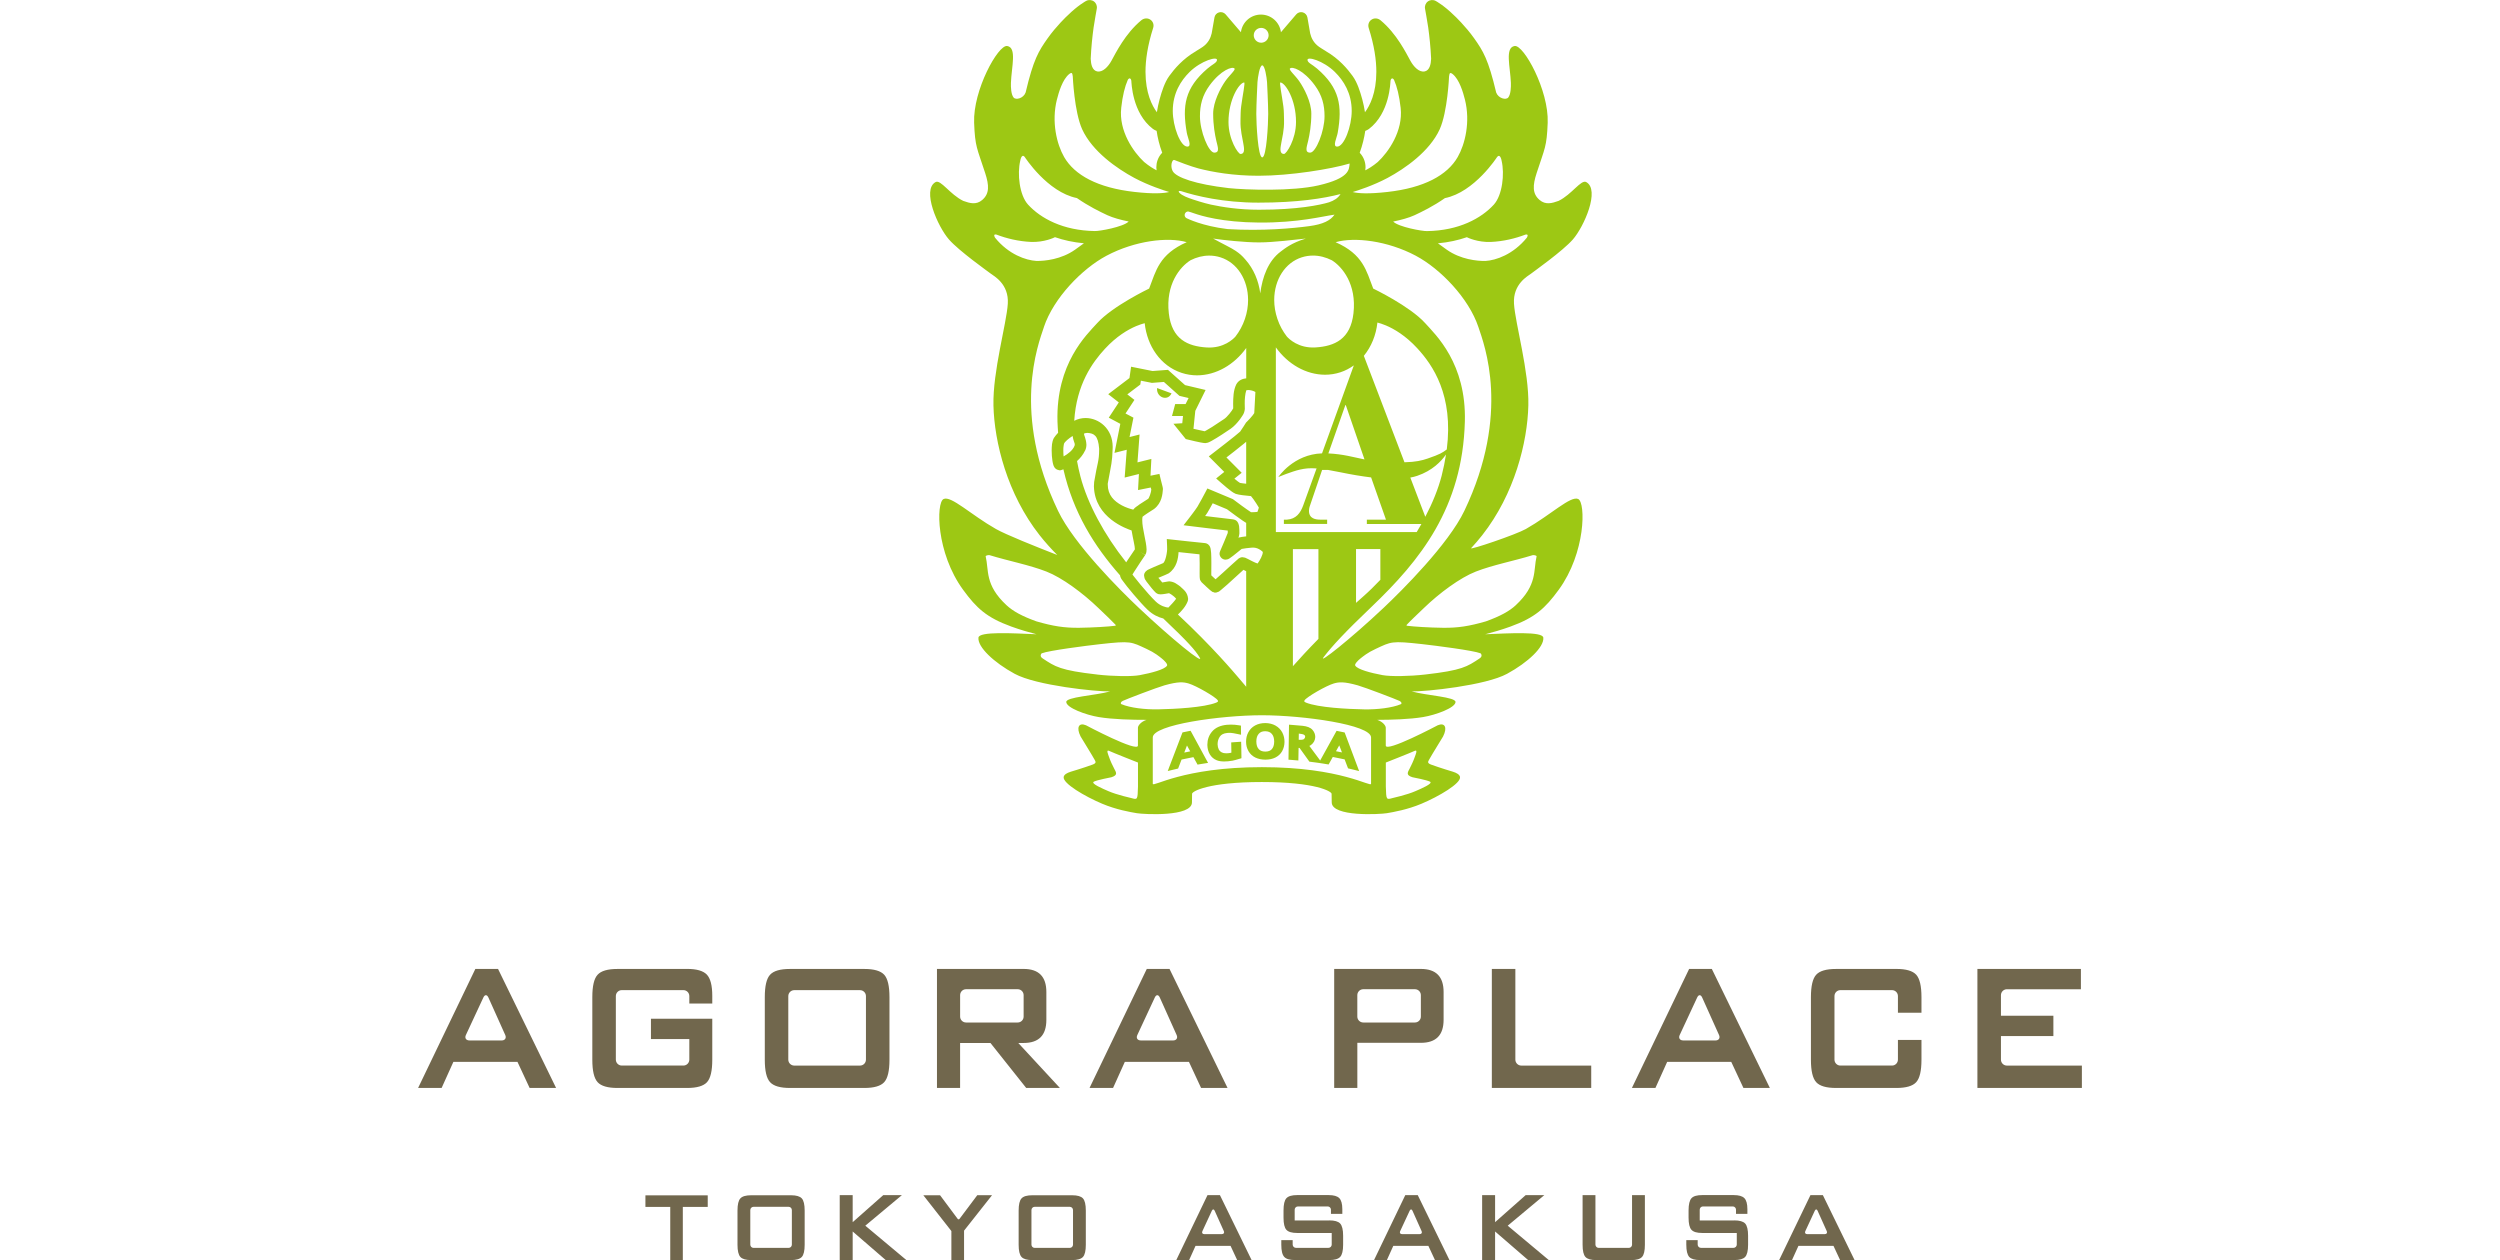 <?xml version="1.0" encoding="UTF-8"?>
<svg id="_レイヤー_1" width="115" data-name="レイヤー 1" xmlns="http://www.w3.org/2000/svg" viewBox="0 0 76.535 57.969">
  <path d="m2.633,44.572l-2.633,5.474h1.082l.541-1.2h2.948l.559,1.2h1.218l-2.67-5.474h-1.045Zm1.213,3.288h-1.489c-.151,0-.223-.113-.159-.248l.806-1.731c.064-.137.166-.135.229.002l.776,1.728c.062.137-.011.25-.162.25Zm16.683-3.288h-3.426c-.445,0-.749.088-.911.265-.164.176-.244.52-.244,1.029v2.886c0,.509.08.851.244,1.029.162.176.466.265.911.265h3.426c.445,0,.748-.089.911-.265.162-.178.243-.52.243-1.029v-2.886c0-.509-.081-.853-.243-1.029-.163-.176-.466-.265-.911-.265Zm.072,4.171c0,.151-.122.274-.274.274h-3.024c-.15,0-.274-.123-.274-.274v-2.922c0-.151.124-.274.274-.274h3.024c.151,0,.274.123.274.274v2.922Zm12.918-4.171l-2.633,5.474h1.082l.541-1.2h2.95l.558,1.2h1.218l-2.669-5.474h-1.046Zm1.214,3.288h-1.491c-.151,0-.222-.113-.158-.248l.806-1.731c.064-.137.165-.135.227.002l.776,1.728c.062.137-.009.25-.162.25Zm23.734-3.288l-2.632,5.474h1.082l.54-1.2h2.948l.56,1.2h1.216l-2.669-5.474h-1.046Zm1.215,3.288h-1.491c-.151,0-.221-.113-.158-.248l.806-1.731c.064-.137.166-.135.227.002l.777,1.728c.062.137-.01.25-.161.25Zm13.402,1.157c-.151,0-.273-.123-.273-.274v-1.084h2.412v-.934h-2.412v-.947c0-.149.122-.273.273-.273h3.405v-.933h-4.761v5.474h4.806v-1.029h-3.451Zm-19.12,0h-3.216c-.151,0-.274-.123-.274-.274v-4.171h-1.082v5.474h4.572v-1.029Zm-41.586-4.445h-3.21c-.444,0-.749.088-.91.265-.164.176-.244.52-.244,1.029v2.886c0,.509.081.851.244,1.029.161.176.466.265.91.265h3.21c.445,0,.748-.089.911-.265.162-.178.243-.52.243-1.029v-1.889h-2.821v.933h1.765v.947c0,.149-.122.273-.272.273h-2.835c-.151,0-.273-.124-.273-.273v-2.924c0-.15.122-.273.273-.273h2.835c.151,0,.272.123.272.273v.343h1.056v-.352c0-.479-.085-.807-.253-.981-.168-.172-.468-.259-.901-.259Zm55.623,0h-2.777c-.446,0-.749.088-.911.265-.162.176-.243.52-.243,1.029v2.886c0,.509.081.851.243,1.029.162.177.465.265.911.265h2.777c.445,0,.749-.088.911-.265.162-.178.243-.52.243-1.029v-.914h-1.083v.905c0,.15-.122.273-.271.273h-2.376c-.15,0-.272-.123-.272-.273v-2.924c0-.15.122-.273.272-.273h2.376c.149,0,.271.123.271.273v.767h1.083s0-.721,0-.721c0-.509-.081-.853-.243-1.029-.162-.176-.466-.265-.911-.265Zm-20.828,2.338v-1.278c0-.707-.349-1.061-1.046-1.061h-3.987v5.474h1.065v-2.075h2.922c.697,0,1.046-.353,1.046-1.06Zm-1.046-.147c0,.15-.123.272-.272.272h-2.377c-.151,0-.274-.122-.274-.272v-.987c0-.15.123-.272.274-.272h2.377c.149,0,.272.122.272.272v.987Zm-18.518,1.214h.245c.698,0,1.046-.354,1.046-1.062v-1.283c0-.707-.348-1.061-1.046-1.061h-3.986v5.474h1.064v-2.068h1.396l1.644,2.068h1.55l-1.914-2.068Zm-2.404-.942c-.149,0-.272-.122-.272-.272v-.987c0-.15.123-.272.272-.272h2.377c.15,0,.272.122.272.272v.987c0,.15-.122.272-.272.272h-2.377Z" fill="#71674d"/>
  <path d="m34.658,18.095l-.665-.245c-.043.428.482.631.665.245Zm18.711,4.861c-.345-.172-1.263.728-2.412,1.378-.454.258-2.616.989-2.516.88.173-.187.343-.385.507-.593,1.492-1.895,2.084-4.29,2.123-5.97.038-1.563-.602-3.761-.66-4.679-.057-.918.653-1.281.776-1.378.122-.096,1.471-1.049,1.932-1.579.514-.588,1.263-2.288.613-2.641-.236-.127-.661.571-1.271.867-.304.11-.596.192-.871-.041-.341-.289-.323-.669-.136-1.243.373-1.148.464-1.192.507-2.31.057-1.493-1.104-3.599-1.522-3.531-.454.073-.201.947-.171,1.694.007.195-.005.532-.122.676-.103.126-.452.043-.555-.231-.361-1.525-.595-1.901-1.015-2.496-.381-.538-.898-1.038-.93-1.06-.451-.445-.819-.647-.839-.657-.115-.062-.256-.051-.36.027-.104.078-.154.211-.127.338,0,.001.109.599.146.864.054.394.109.894.133,1.432-.009.257-.072.534-.293.582-.259.056-.514-.222-.659-.486-.205-.371-.637-1.253-1.373-1.864-.117-.097-.278-.118-.407-.037-.132.081-.186.238-.141.384.259.814.353,1.482.353,2.025-.002.978-.299,1.556-.523,1.856-.059-.389-.169-.8-.306-1.162-.067-.169-.143-.339-.267-.511-.229-.315-.612-.78-1.231-1.139v-.002c-.056-.028-.306-.193-.306-.193-.248-.174-.361-.407-.411-.622l-.127-.732c-.02-.112-.103-.202-.212-.233-.11-.03-.227.007-.301.092l-.704.822c-.058-.458-.448-.811-.921-.812-.472.001-.863.354-.92.812l-.704-.822c-.074-.085-.192-.122-.301-.092-.109.031-.193.121-.212.233l-.128.732c-.049.216-.163.448-.41.622,0,0-.25.165-.307.193,0,0,.001.002.001.002-.62.359-1.002.824-1.232,1.139-.124.171-.199.342-.266.511-.137.362-.248.773-.307,1.162-.223-.3-.521-.877-.524-1.856,0-.543.094-1.211.353-2.025.047-.146-.008-.303-.14-.384-.13-.081-.291-.06-.408.037-.737.611-1.168,1.493-1.373,1.864-.145.264-.4.542-.659.486-.221-.048-.284-.326-.293-.582.023-.538.078-1.037.132-1.432.038-.265.146-.863.146-.864.027-.127-.023-.26-.127-.338-.104-.078-.246-.089-.36-.027-.021.011-.389.212-.84.657-.033.022-.55.522-.93,1.06-.42.595-.655.971-1.015,2.496-.102.274-.452.357-.554.231-.117-.144-.129-.481-.122-.676.029-.747.281-1.621-.172-1.694-.417-.067-1.578,2.038-1.521,3.531.042,1.118.135,1.162.507,2.31.187.574.204.953-.136,1.243-.274.233-.567.151-.871.041-.611-.296-1.037-.994-1.271-.867-.651.353.098,2.053.613,2.641.461.53,1.81,1.484,1.932,1.579.123.097.833.46.775,1.378-.057.918-.697,3.117-.66,4.679.04,1.68.632,4.075,2.125,5.97.259.329.533.631.81.908-1.008-.393-2.366-.937-2.82-1.195-1.148-.65-2.067-1.55-2.411-1.378-.345.173-.345,2.469.899,4.173.624.854,1.089,1.281,2.218,1.692.431.156.799.26,1.161.355-1.086-.046-2.641-.139-2.672.154-.045.434.71,1.144,1.665,1.664.989.54,3.761.825,4.391.811-.714.196-2.035.253-2.017.491.019.267.904.591,1.493.689.645.108,1.553.129,2.201.128-.257.083-.397.267-.397.362v.82c0,.336-2.391-.933-2.391-.933-.326-.137-.457.097-.246.516.001.011.521.843.649,1.078.051.094.08.15-.108.219-.408.15-.991.323-.991.323-.188.059-.304.132-.328.236-.068.295.986.908,1.774,1.239.643.271,1.288.383,1.591.434.317.053,2.535.177,2.535-.499,0-.205.006-.259.005-.394,0-.108.731-.541,3.209-.541s3.209.434,3.209.541c0,.135.006.189.006.394,0,.676,2.218.552,2.535.499.302-.051.947-.163,1.591-.434.788-.331,1.842-.943,1.775-1.239-.025-.103-.141-.177-.328-.236,0,0-.584-.173-.991-.323-.189-.069-.16-.125-.109-.219.128-.236.648-1.068.649-1.078.212-.418.08-.653-.245-.516,0,0-2.391,1.269-2.391.933v-.82c0-.096-.139-.279-.396-.362.64-.001,1.496-.025,2.112-.128.588-.098,1.474-.422,1.493-.689.016-.238-1.304-.295-2.018-.491.629.014,3.402-.271,4.39-.811.956-.52,1.711-1.23,1.666-1.664-.031-.292-1.586-.199-2.672-.154.363-.095.731-.199,1.163-.355,1.129-.411,1.594-.838,2.218-1.692,1.243-1.704,1.243-4,.899-4.173Zm-20.254,13.223c-.015.63-.027.607-.306.532,0,0-.671-.149-1.055-.318-.262-.114-.826-.352-.671-.436.14-.076.809-.204.809-.204.311-.098.222-.219.121-.411-.065-.122-.17-.341-.231-.525-.035-.106-.154-.356.015-.273.14.069,1.318.533,1.318.533v1.102Zm11.4-1.102s1.178-.464,1.318-.533c.169-.083.051.167.016.273-.062.184-.168.403-.231.525-.101.192-.189.313.122.411,0,0,.669.128.809.204.154.084-.41.322-.672.436-.383.169-1.054.318-1.054.318-.279.075-.291.098-.307-.532v-1.102Zm6.425-24.286c.161-.036.082.112.062.143-.629.774-1.42,1.041-1.905,1.07-.386.006-1.14-.069-1.775-.516-.025-.019-.266-.189-.41-.296.484-.043.93-.141,1.331-.281.02.014.504.246,1.111.218.572-.026,1.116-.159,1.586-.338Zm-1.308-3.565c.151-.19.209.166.209.166.145.605.036,1.588-.358,2.021-.577.631-1.609,1.196-3.069,1.217-.204.011-1.316-.188-1.56-.438h-.001c.371-.076.718-.171.981-.291.34-.159.864-.412,1.4-.788,1.36-.272,2.398-1.888,2.398-1.887Zm-6.063-1.204c.057-.02.126-.058.168-.088.965-.734.987-2.151.994-2.221.008-.072.079-.176.163-.037.136.307.239.718.304,1.29.118,1.062-.565,2.033-1.054,2.487-.233.195-.444.317-.573.383.006-.046.011-.093.011-.139,0-.108-.018-.219-.056-.327-.046-.131-.12-.248-.212-.342.131-.357.212-.706.255-1.006Zm1.024,2.164c.803-.432,1.934-1.217,2.401-2.239.363-.809.43-2.428.43-2.429.023-.126.021-.217.16-.115.317.251.489.855.57,1.177.258,1.026.007,2.055-.333,2.646-.479.833-1.542,1.416-3.236,1.605-.871.098-1.341.066-1.595.003.237-.071.939-.295,1.603-.648Zm1.301,3.578c1.13.6,2.438,1.953,2.88,3.281.268.803,1.499,3.965-.647,8.455-.732,1.533-2.864,3.659-3.711,4.458-1.521,1.435-3.042,2.634-2.761,2.27.39-.507.955-1.124,2.201-2.312,2.243-2.142,4.188-4.556,4.295-8.524.073-2.676-1.343-3.992-1.827-4.529-.707-.783-2.388-1.588-2.388-1.588-.319-.819-.457-1.571-1.73-2.134.863-.25,2.384-.069,3.689.623Zm-6.437,12.711v-8.495c.555.774,1.386,1.254,2.26,1.258.239,0,.478-.037.713-.114.226-.074.429-.184.614-.316l-1.463,4.047c-1.317.042-2.01,1.088-2.01,1.088,0,0,.605-.253,1.002-.343.226-.05.431-.076.757-.052l-.613,1.696c-.132.364-.329.628-.749.66h-.142v.198h1.99v-.198h-.308c-.22,0-.528-.043-.528-.406,0-.122.044-.242.077-.33l.527-1.55h.278c.165.028.353.063.57.108.505.105.974.183,1.407.236l.683,1.943h-.88v.198h2.511c-.07.125-.142.248-.217.372h-6.479Zm1.958.785v4.129c-.496.505-.889.935-1.174,1.257v-5.386h1.174Zm-6.34,1.73c-.175-.124-.282-.226-.517-.248-.012.001-.031-.001-.066.007-.08.013-.189.033-.261.045-.05-.056-.118-.137-.179-.214.033-.014.069-.029.103-.043.165-.071.288-.117.37-.162.377-.262.439-.689.456-.979.281.032.703.077.963.103.006.11.008.265.008.417,0,.16-.002.323-.002.451,0,.065.001.121.002.168.001.023.003.044.006.069.018.035-.03.029.081.178.025.026.122.118.231.218.053.049.107.098.152.137.023.019.045.036.067.054.039.012.006.033.123.056v.004s.012.003.02.005l.022.006.049-.005s.003,0,.004,0c.006,0,.011,0,.015-.002.012-.002.021-.003.022-.005v-.003c.142-.039.109-.06.172-.094.151-.118.427-.371.683-.606.127-.116.246-.226.335-.305.012-.011.024-.022.035-.03.036.019.078.042.123.065v5.314c-.101-.122-.206-.246-.314-.371-.272-.319-1.254-1.484-2.826-2.952.154-.148.362-.368.453-.619.011-.041.015-.076.015-.108-.028-.295-.2-.41-.347-.548Zm2.851-1.36c-.079.001-.101.028-.104.02-.122.059-.081.057-.141.098-.135.115-.408.37-.662.6-.127.115-.245.223-.336.3-.066-.06-.142-.131-.195-.181,0-.029-.001-.064-.001-.101,0-.123.003-.286.003-.451,0-.17-.002-.339-.01-.476-.005-.069-.011-.129-.022-.188-.007-.031-.014-.061-.035-.109-.02-.033-.077-.152-.257-.163-.021,0-.378-.037-.728-.075-.347-.037-.686-.075-.686-.075l-.312-.034.013.313s.001.024.001.071c.021.194-.083.712-.203.733.001,0-.002,0-.02.009-.073.033-.236.099-.382.162-.074.032-.144.063-.202.091-.061.038-.075.021-.155.095-.006.005-.012.011-.017.016-.006.006-.014.012-.021.02h.001c-.072.086-.059.166-.061.175.025.197.07.188.113.274.149.204.343.435.437.52.097.065.141.063.176.063.012,0,.023,0,.035.003.135-.003.292-.039.389-.054.049.022.154.088.229.156.042.037.076.074.096.101-.062.094-.262.314-.356.405-.105-.004-.369-.07-.582-.278-.171-.162-.464-.493-.708-.786-.123-.147-.234-.285-.313-.39-.018-.024-.035-.047-.05-.066.019-.033.045-.074.073-.119h0c.175-.281.486-.739.512-.775l-.225-.145.231.137c.057-.103.057-.179.059-.252-.009-.367-.203-.96-.199-1.351,0-.062.005-.115.014-.154.086-.074.389-.268.531-.357.366-.28.387-.701.405-.902-.001-.029.003-.047-.012-.108-.016-.054-.087-.35-.088-.35l-.06-.252-.411.083.021-.409.019-.363-.639.159.096-1.283-.461.117.179-.892-.364-.192.41-.625-.327-.254.598-.453.025-.177.468.093.038.008.554-.043.715.64.421.099-.139.28h-.478l-.056.21-.091.338h.506l-.033.333-.406.024.568.704.088.021c.021.001.597.155.806.165.173-.018.192-.059.298-.106.266-.145.687-.428.871-.554.158-.111.299-.266.417-.42.115-.173.21-.254.236-.489,0-.054-.005-.137-.005-.25-.005-.192.023-.465.066-.587v.005c.003-.01.006-.024.01-.032.015-.004.045-.01.083-.01.086,0,.209.028.285.066.019.009.034.018.046.026-.006.243-.046.775-.052.971-.025.044-.111.156-.189.239-.087.097-.165.173-.165.173l-.024.022-.016.027s-.199.318-.258.394v-.002c-.162.155-1.196.95-1.198.951l-.241.186.712.715-.126.101-.248.2.24.211s.117.103.25.213c.147.113.254.216.411.284.163.054.451.077.629.095.026.003.053.005.073.008.053.057.161.206.241.333.047.073.09.142.12.193-.004.018-.009.038-.015.059-.013.049-.035.104-.05.141-.066.01-.183.016-.258.015-.014,0-.026,0-.037,0-.042-.026-.12-.08-.205-.14-.07-.05-.147-.104-.218-.156-.2-.147-.384-.285-.384-.285l-.028-.021-1.172-.49-.115.217s-.253.479-.342.621c-.088.14-.35.48-.35.48l-.289.374.469.058c.014,0,1.089.135,1.564.187,0,.027,0,.055,0,.078v.031c-.048.138-.305.728-.349.831-.02.042-.028.084-.028.122-.001.049.018.135.086.199.068.064.146.077.191.076.145-.014.141-.043.183-.059.102-.065.229-.17.356-.272.062-.05.12-.098.163-.132.015-.012.028-.022.038-.03.045-.009.124-.022.21-.033h0c.087-.011.179-.021.25-.026.005,0,.01,0,.015,0,.023,0,.043-.002.059-.002.125,0,.248.052.34.117.042.028.078.061.099.083.006.129-.131.388-.24.532-.061-.02-.164-.061-.253-.109-.072-.036-.142-.073-.202-.104-.012-.005-.022-.009-.032-.014-.048-.024-.066-.046-.203-.061Zm-7.744-6.272c.103-1.672.836-2.688,1.412-3.312.532-.577,1.053-.882,1.436-1.045.159-.066.291-.108.393-.134.113,1.045.722,1.962,1.698,2.285.234.077.474.114.713.114.874-.004,1.704-.484,2.26-1.258v1.396c-.161.016-.343.075-.456.274-.142.286-.141.628-.146.882,0,.097.002.181.003.225-.041.095-.287.412-.421.492-.115.08-.342.231-.548.362-.103.064-.201.123-.275.164-.028.015-.052.028-.07.035-.057-.011-.19-.041-.321-.071-.069-.015-.137-.03-.193-.043l.084-.826.474-.959-.945-.224-.786-.702-.709.054-.988-.198-.074.522-.977.742.486.378-.461.702.531.283-.268,1.337.564-.144-.096,1.279.655-.164-.021.392-.019.346.585-.117c.009.038.018.074.025.098,0,.1-.107.434-.162.434-.087.056-.24.151-.377.243-.116.098-.202.121-.291.243-.135-.033-.333-.093-.531-.199-.349-.192-.639-.461-.642-.953,0-.019,0-.038.001-.054.174-.954.199-.955.223-1.579.002-.033.003-.067.003-.1-.001-.848-.642-1.327-1.244-1.329-.181,0-.362.042-.525.127Zm.024,1.094c-.001.021-.002.035-.012.057-.077.209-.314.381-.501.486-.008-.084-.014-.181-.013-.27-.006-.161.032-.31.03-.31.034-.096.227-.253.397-.36.03.219.111.337.098.397Zm4.884-11.662c.691.223,1.941.532,3.565.532,1.798,0,3.007-.195,3.777-.396-.117.192-.301.3-.526.379-.424.127-1.451.344-3.223.343h-.009c-.925,0-1.681-.124-2.202-.235-.335-.072-.8-.228-.816-.233-.245-.081-.523-.183-.638-.315-.098-.115.074-.073.074-.073l-.002-.002Zm.181,1.044c.027-.067.088-.106.152-.106.019,0,.206.062.279.088.299.105,1.269.41,2.981.422,1.819.012,2.928-.292,3.471-.364-.179.265-.52.443-1.158.528-.737.099-2.15.235-3.763.136-1.175-.143-1.838-.482-1.87-.494-.063-.026-.103-.087-.103-.153,0-.02.003-.039.011-.057Zm.255,2.14c.28-.141.577-.218.868-.216.173,0,.344.025.513.079.769.243,1.27,1.024,1.272,1.961,0,.284-.046.58-.146.874-.103.305-.254.577-.435.81-.097.11-.537.548-1.318.502-.888-.055-1.611-.383-1.747-1.569-.154-1.344.523-2.146.994-2.44Zm-4.84,8.747c.041-.091.057-.186.056-.27-.015-.285-.124-.45-.107-.488.002-.009.003-.016.011-.028.049-.009.102-.022.145-.022.301.023.49.113.537.723v.036c0,.562-.084.604-.23,1.5-.008.079-.011.14-.011.199.036,1.457,1.524,1.957,1.733,2.03.062.379.158.738.152.869h0c-.053.078-.192.28-.323.48-.026.04-.051.079-.077.118-1.011-1.271-1.78-2.703-2.106-3.952-.064-.244-.113-.479-.155-.707.142-.127.277-.285.373-.491Zm6.498.322c.102-.079.227-.176.353-.274.151-.119.304-.241.427-.341.052-.044.093-.076.128-.107v1.931c-.131-.015-.253-.029-.288-.039-.038-.018-.148-.105-.255-.194l.336-.271-.702-.705Zm.586,3.2c-.006-.045-.012-.088-.032-.145-.018-.037-.053-.19-.284-.212-.001.002-.434-.051-.863-.102-.134-.016-.267-.032-.387-.047.038-.052.071-.103.1-.146.064-.103.168-.291.247-.44l.656.274c.063.047.232.173.408.301.11.08.221.16.314.223.047.031.087.059.124.08.021.008.029.015.039.023v.621c-.134.014-.264.035-.359.059.019-.042.032-.066.046-.181v-.069c0-.063,0-.151-.011-.238Zm.97-10.746c-.076-.589-.31-1.134-.679-1.55h0c-.171-.202-.271-.28-.45-.405-.19-.134-.601-.324-1.041-.568.492.072,1.458.177,2.108.177.691,0,1.662-.13,2.16-.177-.667.198-.994.476-1.155.596-.577.429-.846,1.165-.944,1.927Zm1.913-1.661c.169-.054.34-.079.513-.079.291-.002.588.076.867.216.472.294,1.147,1.096.994,2.44-.136,1.185-.859,1.514-1.748,1.569-.779.047-1.22-.392-1.317-.502-.18-.233-.332-.505-.434-.81-.099-.294-.147-.589-.147-.874.003-.936.503-1.717,1.273-1.961Zm5.793,9.255c-.281.096-.548.16-1.073.174l-1.869-4.896c.344-.42.562-.954.624-1.532.103.027.236.069.393.134.384.163.905.469,1.437,1.045.716.776,1.679,2.159,1.361,4.659-.202.151-.305.22-.872.415Zm.838-.185c-.049.312-.113.637-.202.984-.156.598-.414,1.239-.751,1.883l-.689-1.804c.115-.021.222-.048.319-.081.693-.236,1.097-.659,1.323-.982Zm-3.75.228c-.518-.104-.957-.241-1.662-.277l.781-2.22h.022l.859,2.497Zm.73,4.125v1.412c-.258.274-.526.536-.803.78-.108.095-.213.188-.316.281v-2.474h1.119Zm-2.092-21.948c.405.398.774.981.774,1.792,0,.71-.349,1.641-.669,1.641-.227,0-.018-.393.025-.636.217-1.24.089-2.061-.95-2.953-.237-.203-.413-.255-.439-.384-.043-.201.725.014,1.26.54Zm-2.067-.158c.094-.113.626.067,1.144.772.339.461.447.912.447,1.42,0,.696-.398,1.676-.66,1.676-.27,0-.155-.27-.092-.549.064-.279.144-.708.144-1.246s-.337-1.176-.557-1.492c-.191-.273-.482-.516-.427-.581Zm-.439.64c.224.015.718.779.718,1.815,0,.813-.444,1.473-.55,1.473-.246,0-.153-.337-.124-.523.029-.188.136-.575.123-1.023-.007-.22-.001-.416-.03-.635-.072-.551-.197-1.112-.137-1.108Zm-.884-2.51c.189,0,.341.152.342.341,0,.188-.153.34-.342.341-.189,0-.341-.153-.342-.341,0-.19.152-.341.342-.341Zm.323,3.959c0,.427-.074,1.997-.274,1.997s-.274-1.57-.274-1.997.054-1.467.054-1.467c.016-.212.098-.767.22-.768.122,0,.204.556.22.768,0,0,.054,1.04.054,1.467Zm-1.109-1.449c.061-.004-.064.557-.136,1.108-.029.219-.023.415-.03.635-.014.448.094.835.122,1.023.029.186.123.523-.123.523-.107,0-.551-.66-.551-1.473,0-1.037.495-1.801.718-1.815Zm-.44-.64c.055.065-.236.308-.426.581-.22.316-.557.954-.557,1.492s.081.967.144,1.246c.063.279.178.549-.093.549-.262,0-.659-.981-.659-1.676,0-.507.108-.959.446-1.42.518-.705,1.05-.885,1.144-.772Zm-2.067.158c.536-.526,1.303-.741,1.26-.54-.028.129-.203.181-.439.384-1.04.893-1.167,1.714-.95,2.953.043.242.251.636.025.636-.321,0-.67-.93-.67-1.641,0-.812.37-1.395.775-1.792Zm-.697,4.051c.11.047.776.302,1.104.386.656.169,1.603.337,2.759.337h.008c1.455,0,3.336-.307,4.187-.563-.025.281,0,.673-1.43,1.005-1.202.279-3.333.211-4.136.126-1.532-.177-2.422-.493-2.576-.787-.12-.228-.026-.551.084-.504Zm-2.449-2.398c.063-.572.168-.983.303-1.29.084-.139.155-.035.162.037.008.07.03,1.487.996,2.221.042.03.11.068.168.088.043.3.124.649.257,1.006-.094.094-.168.211-.214.342-.038.108-.056.219-.056.327,0,.047.004.094.011.139-.129-.066-.34-.189-.573-.383-.489-.454-1.173-1.424-1.053-2.487Zm-2.957-.386c.081-.322.253-.926.57-1.177.139-.102.137-.01.159.115,0,0,.067,1.62.431,2.429.468,1.022,1.598,1.807,2.401,2.239.663.353,1.365.577,1.603.648-.254.063-.725.095-1.595-.003-1.695-.19-2.756-.773-3.237-1.605-.34-.591-.591-1.62-.333-2.646Zm-1.686,2.812s.057-.356.207-.166c0,0,1.038,1.616,2.398,1.887.538.375,1.061.629,1.401.788.263.12.61.215.982.291h-.002c-.244.25-1.356.449-1.56.438-1.46-.021-2.493-.586-3.069-1.217-.395-.433-.504-1.417-.357-2.021Zm-1.161,3.543c-.02-.032-.1-.179.062-.143.47.179,1.013.312,1.585.338.608.028,1.092-.204,1.11-.218.401.14.848.237,1.332.281-.144.107-.386.277-.41.296-.636.447-1.389.522-1.775.516-.485-.029-1.276-.295-1.905-1.07Zm2.247,4.111c.443-1.328,1.751-2.681,2.881-3.281,1.305-.693,2.826-.874,3.689-.623-1.273.563-1.411,1.315-1.729,2.134,0,0-1.682.805-2.388,1.588-.485.537-1.9,1.854-1.828,4.529.005.176.018.346.029.516-.074.079-.142.159-.197.244-.094.188-.094.366-.099.572,0,.168.014.337.035.476.011.07.024.132.043.192.012.031.022.062.049.105.023.03.073.11.204.13v.002s.056.008.056.008l.057-.015c.021-.006.056-.019.096-.033.45,1.984,1.416,3.531,2.607,4.879t.001.007c.001.023.009.053.021.08.023.068.04.07.064.115.192.279.831,1.047,1.187,1.387.24.225.495.341.713.393,1.143,1.084,1.477,1.464,1.678,1.799.22.363-1.286-.857-2.807-2.292-.848-.799-2.979-2.925-3.711-4.458-2.147-4.49-.916-7.652-.649-8.455Zm-.343,13.539c-.664-.238-1.084-.471-1.379-.746-1.005-.935-.801-1.6-.956-2.247-.004-.036.134-.066.179-.053.868.267,1.828.448,2.614.754.725.282,1.68.991,2.398,1.684.295.282.636.604.782.763.015.016.018.043-.014.047-.322.041-1.008.084-1.657.093-.687.008-1.201-.074-1.967-.295Zm2.793,2.445c-1.703-.193-1.928-.359-2.508-.742-.162-.101-.054-.23-.043-.233.332-.131,2.06-.352,2.686-.422,1.431-.159,1.419-.113,2.135.217.388.177.594.356.703.442.104.081.299.272.237.336-.115.172-.708.329-1.252.431-.374.069-1.233.054-1.958-.028Zm1.116,1.364c-.047-.02-.045-.097.06-.15.134-.067,1.582-.622,1.922-.717.647-.182.872-.153,1.106-.086.352.102,1.256.627,1.341.773.012.022.051.062-.063.107-.57.229-1.902.296-2.674.311-.602.012-1.296-.069-1.693-.239Zm11.484,3.662c0,.176-1.359-.763-5.021-.765-3.662.001-5.02.941-5.02.765v-2.132c0-.586,3.117-1.018,5.02-1.021,1.904.003,5.021.435,5.021,1.021v2.132Zm1.372-3.662c-.397.17-1.092.251-1.693.239-.772-.015-2.103-.082-2.673-.311-.114-.046-.075-.085-.063-.107.085-.146.989-.671,1.341-.773.233-.068.458-.096,1.105.086.339.096,1.788.65,1.922.717.105.053.107.13.061.15Zm3.623-2.106c-.578.383-.803.548-2.507.742-.725.082-1.584.097-1.958.028-.546-.102-1.137-.258-1.253-.431-.063-.063.132-.255.236-.336.111-.086.316-.265.704-.442.715-.33.704-.376,2.135-.217.626.07,2.353.291,2.685.422.012.004.118.132-.043.233Zm1.665-2.449c-.295.275-.715.507-1.379.746-.766.221-1.28.303-1.968.295-.648-.008-1.335-.052-1.656-.093-.032-.003-.03-.03-.014-.047.145-.159.486-.48.781-.763.717-.694,1.673-1.402,2.398-1.684.787-.306,1.747-.487,2.614-.754.046-.014.183.017.179.053-.155.647.049,1.312-.956,2.247Zm-14.922,5.851l-.04-.073-.081.016c-.077.015-.153.031-.231.047l-.06.013-.022.057c-.194.503-.387,1.009-.581,1.52l-.075.199.207-.05c.07-.018.14-.034.21-.05l.059-.014.021-.055c.046-.12.091-.24.138-.359.182-.039.363-.077.545-.111.051.091.101.183.152.274l.038.07.08-.014c.082-.014.165-.027.247-.04l.157-.025-.076-.14c-.23-.426-.459-.848-.688-1.266Zm-.331.93c.041-.108.083-.217.125-.325.049.089.1.179.149.269-.091.018-.183.037-.275.056Zm2.619-.381l-.002-.118-.118.008c-.077.005-.156.01-.234.016l-.105.008.002.105c.002.121.004.243.006.365-.022.006-.04.011-.053.014-.027.004-.059.009-.093.012-.032.002-.062.005-.089.005-.09,0-.158-.016-.203-.04-.071-.038-.115-.083-.144-.141-.031-.067-.049-.139-.052-.225,0-.008,0-.011,0-.02,0-.13.035-.243.103-.342.064-.093.167-.152.345-.169.033-.004.067-.005.103-.005.019,0,.039,0,.059.002.05.002.165.021.329.057l.139.029-.002-.142c0-.061-.001-.122-.002-.183v-.094s-.093-.016-.093-.016c-.127-.022-.249-.031-.367-.031-.064,0-.126.004-.188.008-.295.028-.531.132-.684.316-.141.166-.213.371-.213.594,0,.012,0,.023,0,.035.005.152.042.294.114.416.073.124.182.218.318.271.097.039.21.055.34.055.055,0,.113-.002.175-.008.073-.007.144-.016.214-.029.075-.015.18-.044.325-.088l.081-.024v-.085c-.003-.186-.006-.371-.009-.557Zm1.579-.861c-.137-.075-.295-.114-.47-.115h0s-.003,0-.003,0c-.173,0-.33.036-.466.11-.137.074-.244.184-.314.318-.069.129-.101.273-.101.423v.014c0,.155.038.302.113.43.074.128.182.228.316.292.133.064.286.095.453.096h.013s-.004,0-.004,0c.169,0,.322-.032.455-.097.134-.067.243-.166.313-.294.07-.127.106-.27.108-.423v-.009c0-.15-.033-.294-.1-.424-.07-.135-.177-.244-.314-.32Zm-.17,1.086c-.067.072-.155.11-.299.111h-.001c-.145-.002-.235-.04-.302-.115-.069-.076-.108-.183-.11-.346v-.005c0-.159.039-.271.108-.349.07-.081.156-.12.294-.122h.003c.151.003.238.044.308.124.069.08.107.191.108.349,0,.008,0,.008,0,.008-.002.162-.041.267-.11.345Zm3.372-.711l-.022-.057-.06-.013c-.077-.015-.154-.032-.231-.047l-.08-.016-.04.072c-.233.417-.465.838-.699,1.264l-.016.03-.06-.083c-.146-.197-.291-.394-.437-.588.026-.012.05-.026.073-.042.06-.045.109-.099.143-.161.033-.062.053-.132.055-.203v-.008s0-.004,0-.004c0-.116-.046-.228-.127-.321-.1-.113-.256-.165-.455-.187-.168-.017-.338-.032-.506-.043l-.119-.009-.002.12c-.007.462-.013.923-.021,1.385l-.002.105.107.008c.076.006.152.012.228.019l.12.009.002-.121c.002-.152.005-.306.008-.458.015.001.03.002.046.004.141.195.281.391.422.589l.028.04.049.007c.094.011.189.023.281.037l.168.024.097.015c.071.011.142.023.212.035l.078.012.039-.069c.051-.092.101-.185.153-.276.182.034.363.071.545.111.046.119.091.238.136.358l.022.055.058.014c.081.019.163.039.245.059l.206.052-.074-.199c-.189-.51-.379-1.016-.57-1.519Zm-1.84.142c-.001.038-.013.067-.056.105-.012.013-.065.034-.165.034-.022,0-.047-.001-.074-.002.002-.095.003-.19.005-.285.009.001.018.002.028.004.098.009.166.027.193.04.032.015.048.033.056.046.009.015.014.03.014.052v.007Zm1.419.663c.051-.09.101-.18.151-.27.042.108.084.216.125.325-.091-.019-.183-.038-.276-.055Z" fill="#9dc814"/>
  <g>
    <path d="m17.65,55.126c-.089-.096-.254-.144-.496-.144h-1.833c-.243,0-.408.048-.496.144-.089.096-.133.283-.133.561v1.572c0,.277.044.464.133.561.088.096.254.144.496.144h1.833c.242,0,.408-.049.496-.144.088-.097.132-.283.132-.561v-1.572c0-.277-.044-.465-.132-.561Zm-.457,2.128c0,.082-.067.149-.149.149h-1.614c-.082,0-.149-.067-.149-.149v-1.592c0-.082.067-.149.149-.149h1.614c.082,0,.149.067.149.149v1.592Z" fill="#71674d"/>
    <path d="m30.583,55.126c-.089-.096-.254-.144-.496-.144h-1.833c-.243,0-.408.048-.496.144-.089.096-.133.283-.133.561v1.572c0,.277.044.464.133.561.088.096.254.144.496.144h1.833c.242,0,.408-.049.496-.144.088-.097.132-.283.132-.561v-1.572c0-.277-.044-.465-.132-.561Zm-.457,2.128c0,.082-.067.149-.149.149h-1.614c-.082,0-.149-.067-.149-.149v-1.592c0-.082.067-.149.149-.149h1.614c.082,0,.149.067.149.149v1.592Z" fill="#71674d"/>
    <path d="m24.903,56.069c-.009.013-.024.021-.041.021-.017,0-.031-.008-.04-.02l-.812-1.089h-.77l1.291,1.647v1.335h.583v-1.353l1.286-1.63h-.679l-.816,1.088Z" fill="#71674d"/>
    <path d="m12.177,55.518v2.45h-.578v-2.45h-1.142v-.532h2.866v.532h-1.146Z" fill="#71674d"/>
    <path d="m45.411,54.975l-1.438,2.989h.591l.295-.655h1.613l.305.655h.666l-1.459-2.989h-.572Zm.664,1.795h-.814c-.082,0-.121-.06-.087-.135l.441-.947c.035-.074.09-.073.125.002l.422.943c.035.075-.005.136-.087.136Zm17.974-1.795l-1.441,2.989h.591l.297-.655h1.611l.305.655h.666l-1.459-2.989h-.57Zm.662,1.795h-.814c-.083,0-.121-.06-.086-.135l.44-.947c.036-.074.091-.073.124.002l.424.943c.035.075-.005.136-.088.136Zm-28.398-1.795l-1.437,2.989h.591l.295-.655h1.611l.305.655h.664l-1.458-2.989h-.571Zm.664,1.795h-.814c-.083,0-.122-.06-.086-.135l.439-.947c.034-.074.091-.073.125.002l.424.943c.033.075-.006.136-.089.136Zm14.832-1.795h-.859l-1.408,1.245v-1.245h-.596v2.989h.596v-1.316l1.522,1.316h.95l-1.891-1.582,1.685-1.407Zm-29.551,0h-.859l-1.408,1.245v-1.245h-.596v2.989h.596v-1.316l1.522,1.316h.95l-1.891-1.582,1.685-1.407Zm38.288,1.165h-1.591v-.495c0-.082.067-.149.149-.149h1.372c.081,0,.148.067.148.149v.192h.524v-.209c0-.251-.048-.423-.141-.515-.093-.093-.257-.139-.49-.139h-1.443c-.245,0-.409.047-.498.144-.088.097-.134.284-.134.563v.33c0,.278.045.465.134.561.089.097.253.145.498.145h1.586v.534c0,.082-.067.15-.151.15h-1.499c-.082,0-.149-.068-.149-.15v-.204h-.523v.209c0,.278.046.465.135.563.09.096.257.144.5.144h1.571c.244,0,.41-.048.501-.144.089-.097.135-.284.135-.563v-.411c0-.278-.046-.465-.135-.564-.091-.095-.258-.143-.501-.143Zm-18.633,0h-1.59v-.495c0-.082.067-.149.15-.149h1.37c.081,0,.149.067.149.149v.192h.523v-.209c0-.251-.049-.423-.141-.515-.094-.093-.257-.139-.49-.139h-1.443c-.244,0-.408.047-.498.144-.089.097-.133.284-.133.563v.33c0,.278.044.465.133.561.09.097.254.145.498.145h1.586v.534c0,.082-.066.15-.149.15h-1.499c-.081,0-.148-.068-.148-.15v-.204h-.523v.209c0,.278.045.465.137.563.089.096.255.144.5.144h1.571c.243,0,.41-.048.499-.144.091-.097.137-.284.137-.563v-.411c0-.278-.046-.465-.137-.564-.09-.095-.257-.143-.5-.143Zm13.93,1.113c0,.082-.067.15-.149.15h-1.387c-.081,0-.149-.068-.149-.15v-2.278h-.591v2.283c0,.278.043.465.132.563.09.096.255.144.498.144h1.605c.244,0,.41-.048.498-.144.09-.097.133-.284.133-.563v-2.283h-.591v2.278Z" fill="#71674d"/>
  </g>
</svg>